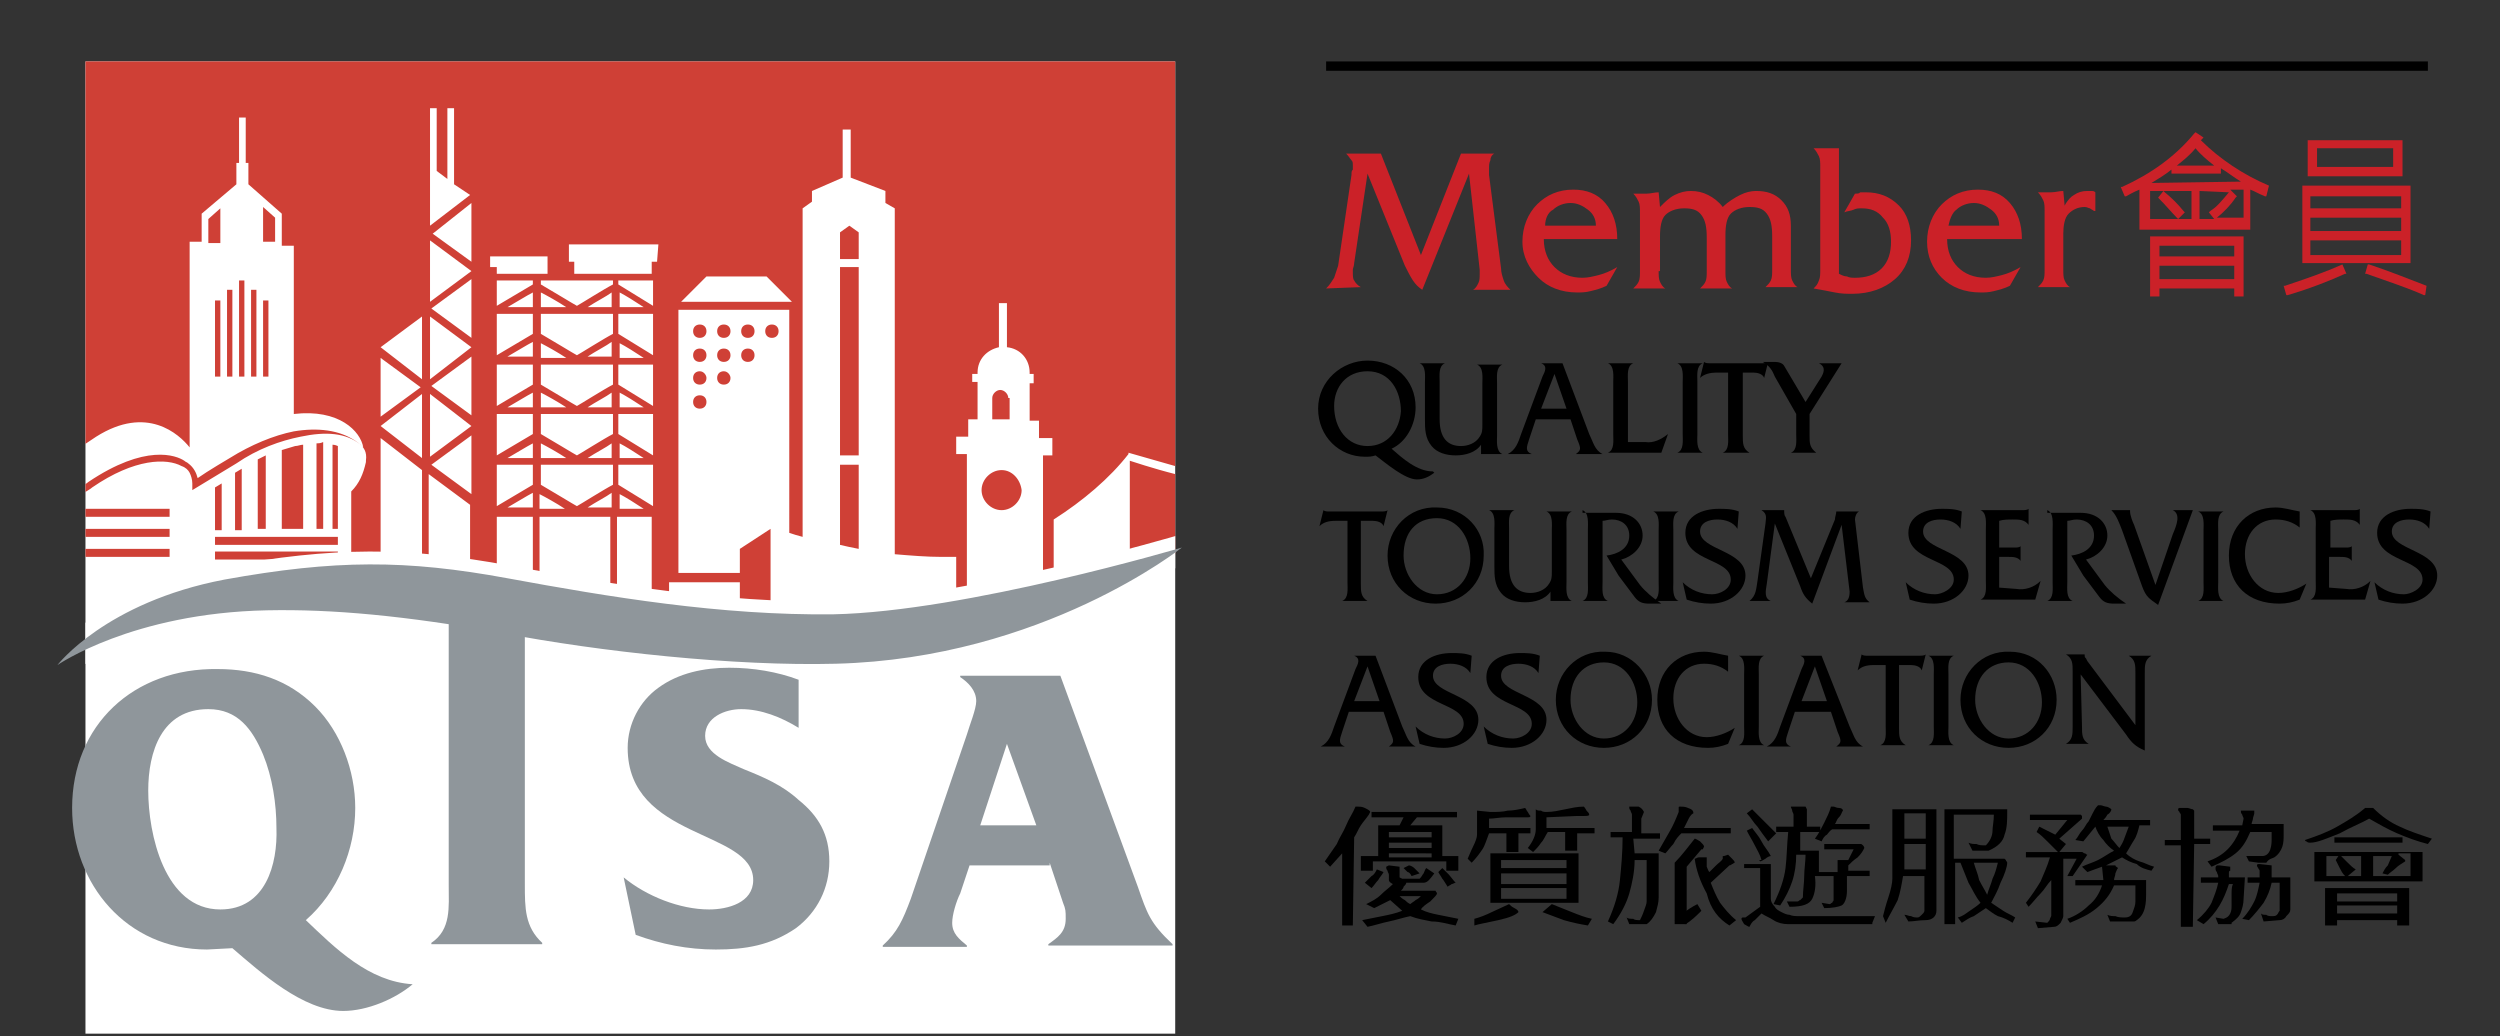 <?xml version="1.0" encoding="utf-8"?>
<!-- Generator: Adobe Illustrator 22.0.1, SVG Export Plug-In . SVG Version: 6.00 Build 0)  -->
<svg version="1.1" id="Layer_1" xmlns="http://www.w3.org/2000/svg" xmlns:xlink="http://www.w3.org/1999/xlink" x="0px" y="0px"
	 viewBox="0 0 187.2 77.6" style="enable-background:new 0 0 187.2 77.6;" xml:space="preserve">
<rect x="0" y="0" width="187.2" height="77.6" fill="#333333" stroke="none"/>
<style type="text/css">
	.st0{fill:#FFFFFF;}
	.st1{clip-path:url(#SVGID_3_);fill:#CF4036;}
	.st2{clip-path:url(#SVGID_5_);fill:#FFFFFF;stroke:#FFFFFF;stroke-width:1.927;stroke-miterlimit:3.864;}
	.st3{fill:#8F969B;}
	.st4{fill:#CB2128;}
</style>
<g>
	<g>
		<g>
			<rect id="SVGID_1_" x="6.4" y="4.6" class="st0" width="81.6" height="72.8"/>
		</g>
		<g>
			<g>
				<g>
					<defs>
						<rect id="SVGID_2_" x="6.4" y="4.6" width="81.6" height="72.8"/>
					</defs>
					<clipPath id="SVGID_3_">
						<use xlink:href="#SVGID_2_"  style="overflow:visible;"/>
					</clipPath>
					<path class="st1" d="M58.3,24.8c0,0.3-0.2,0.5-0.5,0.5s-0.5-0.2-0.5-0.5s0.2-0.5,0.5-0.5S58.3,24.5,58.3,24.8z M23.7,33.2v6.4
						h0.5v-6.5C24,33.2,23.8,33.2,23.7,33.2z M24.9,33.3v6.3h0.4v-6.2C25.1,33.3,24.9,33.3,24.9,33.3z M62.9,34.1h1.4V20h-1.4V34.1z
						 M62.9,40.8c0.4,0.1,0.9,0.2,1.4,0.3v-6.3h-1.4V40.8z M62.9,17.4v2h1.4v-2l-0.7-0.5L62.9,17.4z M75.5,29.8L75.5,29.8
						c0-0.3-0.3-0.6-0.6-0.6c-0.3,0-0.6,0.3-0.6,0.6l0,0v1.6h1.3v-1.6H75.5z M75,35.2c-0.8,0-1.5,0.7-1.5,1.5s0.7,1.5,1.5,1.5
						s1.5-0.7,1.5-1.5C76.4,35.9,75.8,35.2,75,35.2z M6.4,40.2h6.3v-0.6H6.4V40.2z M57.8,39.5L57.8,39.5L57.8,39.5L57.8,39.5z
						 M22.7,33.3c-0.2,0-0.4,0.1-0.6,0.1c-0.3,0.1-0.7,0.2-1,0.3v5.9h1h0.6V33.3z M6.4,38.7h6.3v-0.6H6.4V38.7z M6.4,41.7h6.3v-0.6
						H6.4V41.7z M16.1,41.9h9.2v-0.6h-9.2C16.1,41.3,16.1,41.9,16.1,41.9z M19.3,34.4v5.2h0.6v-5.5L19.3,34.4z M16.1,40.8h9.2v-0.6
						h-9.2C16.1,40.2,16.1,40.8,16.1,40.8z M18.1,39.7v-4.6l-0.5,0.3v4.3H18.1z M16.1,36.5v3.2h0.5v-3.5L16.1,36.5z M56,24.3
						c-0.3,0-0.5,0.2-0.5,0.5s0.2,0.5,0.5,0.5s0.5-0.2,0.5-0.5S56.3,24.3,56,24.3z M52.4,27.8c-0.3,0-0.5,0.2-0.5,0.5
						s0.2,0.5,0.5,0.5s0.5-0.2,0.5-0.5C52.9,28.1,52.7,27.8,52.4,27.8z M54.2,24.3c-0.3,0-0.5,0.2-0.5,0.5s0.2,0.5,0.5,0.5
						s0.5-0.2,0.5-0.5S54.5,24.3,54.2,24.3z M52.4,29.6c-0.3,0-0.5,0.2-0.5,0.5s0.2,0.5,0.5,0.5s0.5-0.2,0.5-0.5
						C52.9,29.8,52.7,29.6,52.4,29.6z M52.4,26.1c-0.3,0-0.5,0.2-0.5,0.5s0.2,0.5,0.5,0.5s0.5-0.2,0.5-0.5
						C52.9,26.3,52.7,26.1,52.4,26.1z M54.2,27.8c-0.3,0-0.5,0.2-0.5,0.5s0.2,0.5,0.5,0.5s0.5-0.2,0.5-0.5
						C54.7,28.1,54.5,27.8,54.2,27.8z M71.2,41.7c-0.2,0-0.5,0-0.7,0c-1.1,0-2.3-0.1-3.5-0.2V15.6l-0.7-0.4v-0.9l-2.6-1V9.7h-0.6
						v3.6l-2.3,1v0.8l-0.7,0.5v24.6c-0.4-0.1-0.7-0.2-1-0.3V23.2h-8.3v19.7h4.6v-1.8l2.3-1.5v7.3c-0.8-0.1-1.5-0.1-2.3-0.3v-3h-4.6
						h-0.7v2c-0.3,0-1.1-0.2-1.3-0.3v-6.6h-2.6v5.8c-0.2,0-0.3-0.1-0.5-0.1v-5.7h-5.3V43c-0.2,0-0.3-0.1-0.5-0.1v-4.2h-2.7v3.7
						c-0.7-0.1-1.3-0.2-2-0.2v-4.4l-3.1-2.3v6.6c-0.2,0-0.4,0-0.5,0v-6.9l-3.1-2.4v9.3c-0.2,0-1.7,0-2.2,0v-5.3
						c0.6-0.6,0.9-1.3,1.1-2.2v-0.1c0.1-0.7-0.2-1-0.4-1.2c-1.1-0.9-2.6-1-4.5-0.6c-1.5,0.3-3.2,0.9-4.8,2l-3.3,2v-0.5
						c0-0.3-0.1-0.6-0.2-0.8c-0.1-0.2-0.3-0.4-0.6-0.5c-1.1-0.6-3.5-0.6-6.7,1.6c-0.1,0.1-0.3,0.2-0.6,0.4v-0.6
						c0.2-0.1,0.3-0.2,0.3-0.2c4.3-2.9,6.6-2,7.2-1.6c0.1,0.1,0.2,0.1,0.3,0.2c0.4,0.3,0.6,0.7,0.7,1.1c0.7-0.5,2.4-1.5,2.4-1.5
						c1.6-1,3.3-1.7,4.8-2c1.8-0.3,3.4-0.1,4.6,0.7c0.3,0.2,0.4,0.3,0.6,0.5C27,32.3,25.4,30.6,22,31V18.4h-0.9V16l-2.5-2.2v-1.6
						h-0.2V8.8h-0.5v3.4h-0.2v1.6L15.1,16v2.1h-0.9v15.4c-0.8-1-3.2-3.2-7-0.8c-0.3,0.2-0.6,0.4-0.9,0.6V4.6H88v30.3l-3.5-1l0,0
						c0,0,0,0,0,0.1c-1.4,1.8-3.4,3.5-5.6,4.9v6.3c-0.3,0.1-0.5,0.2-0.8,0.3l0,0V34.1h0.7v-1.3h-1v-1.3h-0.7v-2.8h0.3V28h-0.3v-0.1
						l0,0c0-1-0.7-1.8-1.7-1.9v-3.3h-0.6V26c-0.9,0.2-1.6,0.9-1.6,1.9l0,0V28h-0.4v0.6h0.4v2.8h-0.7v1.3h-0.9V34h0.8v7.5v5.3l0,0
						c-0.3,0-0.5,0.1-0.8,0.1v-5.2C71.6,41.7,71.2,41.7,71.2,41.7z M40.5,23h1.9c-0.6-0.4-1.5-0.9-1.9-1.1V23z M40.5,26.8h1.9
						c-0.6-0.4-1.5-0.9-1.9-1.1V26.8z M40.5,30.5h1.9c-0.6-0.4-1.5-0.9-1.9-1.1V30.5z M40.5,34.3h1.9c-0.6-0.4-1.5-0.9-1.9-1.1V34.3
						z M28.5,31.2l3-2.2l-3-2.2V31.2z M31.6,29.5l-3.1,2.4l0,0l3.1,2.4V29.5z M31.6,23.7L28.5,26l0,0l3.1,2.4V23.7z M32.2,12.9v4
						l3-2.3L34,13.8V8.1h-0.5v5.3l-0.8-0.6V8.1h-0.5V12.9L32.2,12.9z M32.2,18v4.6l3.1-2.3L32.2,18z M35.3,32.6l-3,2.2l3,2.2V32.6z
						 M32.2,29.5v4.7l3.1-2.3L32.2,29.5z M35.3,26.7l-3,2.2l3,2.2V26.7z M35.3,26l-3.1-2.3v4.7L35.3,26L35.3,26z M35.3,20.9l-3,2.2
						l3,2.2V20.9z M35.3,15.2l-2.9,2.3l2.9,2.1V15.2z M39.9,36.9c-0.4,0.2-1.2,0.7-1.9,1.1h1.9V36.9z M39.9,34.8h-2.7v3.1l2.7-1.6
						V34.8z M39.9,33.2c-0.4,0.2-1.2,0.7-1.9,1.1h1.9V33.2z M39.9,31h-2.7v3.1l2.7-1.6V31z M39.9,29.4c-0.4,0.2-1.2,0.7-1.9,1.1h1.9
						V29.4z M39.9,27.3h-2.7v3.1l2.7-1.6V27.3z M39.9,25.6c-0.4,0.2-1.2,0.7-1.9,1.1h1.9V25.6z M39.9,23.5h-2.7v3.1l2.7-1.6V23.5z
						 M39.9,21.9c-0.4,0.2-1.2,0.7-1.9,1.1h1.9V21.9z M39.9,21h-2.7v1.9l2.7-1.6V21z M42.3,38.1c-0.6-0.4-1.5-0.9-1.9-1.1v1.1H42.3z
						 M45.8,36.9c-0.4,0.3-1.2,0.7-1.8,1.1h1.8V36.9z M45.8,34.8h-5.3v1.5c0.7,0.4,2.5,1.5,2.7,1.6c0.2-0.1,2.1-1.3,2.7-1.6v-1.5
						H45.8z M45.8,33.2c-0.4,0.3-1.2,0.7-1.8,1.1h1.8V33.2z M45.8,31h-5.3v1.5c0.7,0.4,2.5,1.5,2.7,1.6c0.2-0.1,2.1-1.3,2.7-1.6V31
						H45.8z M45.8,29.4c-0.4,0.3-1.2,0.7-1.8,1.1h1.8V29.4z M45.8,27.3h-5.3v1.5c0.7,0.4,2.5,1.5,2.7,1.6c0.2-0.1,2.1-1.3,2.7-1.6
						v-1.5H45.8z M45.8,25.6c-0.4,0.3-1.2,0.7-1.8,1.1h1.8V25.6z M45.8,23.5h-5.3V25c0.7,0.4,2.5,1.5,2.7,1.6
						c0.2-0.1,2.1-1.3,2.7-1.6v-1.5H45.8z M45.8,21.9c-0.4,0.3-1.2,0.7-1.8,1.1h1.8V21.9z M45.8,21h-5.3v0.3
						c0.7,0.4,2.5,1.5,2.7,1.6c0.2-0.1,2.1-1.3,2.7-1.6V21H45.8z M48.2,38.1c-0.6-0.4-1.4-0.9-1.8-1.1v1.1H48.2z M48.9,34.8h-2.6
						v1.5l2.6,1.6V34.8z M48.2,34.3c-0.6-0.4-1.4-0.9-1.8-1.1v1.1H48.2z M48.9,31h-2.6v1.5l2.6,1.6V31z M48.2,30.5
						c-0.6-0.4-1.4-0.9-1.8-1.1v1.1H48.2z M48.9,27.3h-2.6v1.5l2.6,1.6V27.3z M48.2,26.8c-0.6-0.4-1.4-0.9-1.8-1.1v1.1H48.2z
						 M48.9,23.5h-2.6V25l2.6,1.6V23.5z M48.2,23c-0.6-0.4-1.4-0.9-1.8-1.1V23H48.2z M48.9,21h-2.6v0.3l2.6,1.6V21z M49.3,18.3h-6.7
						v1.3H43v0.9h5.8v-0.9h0.4L49.3,18.3L49.3,18.3z M52.4,24.3c-0.3,0-0.5,0.2-0.5,0.5s0.2,0.5,0.5,0.5s0.5-0.2,0.5-0.5
						S52.7,24.3,52.4,24.3z M56,26.1c-0.3,0-0.5,0.2-0.5,0.5s0.2,0.5,0.5,0.5s0.5-0.2,0.5-0.5C56.5,26.3,56.3,26.1,56,26.1z
						 M54.2,26.1c-0.3,0-0.5,0.2-0.5,0.5s0.2,0.5,0.5,0.5s0.5-0.2,0.5-0.5C54.7,26.3,54.5,26.1,54.2,26.1z M19.7,28.2h0.4v-5.7h-0.4
						V28.2z M20.6,16.3l-0.9-0.8v2.6h0.9V16.3z M18.8,21.7v6.5h0.4v-6.5H18.8z M16.5,15.6l-0.9,0.8v1.8h0.9V15.6z M88,35.5
						c-1.6-0.4-3.4-1-3.4-1V43c1.2-0.5,2.4-1,3.4-1.5V35.5z M57.8,39.5L57.8,39.5C57.8,39.6,57.8,39.6,57.8,39.5L57.8,39.5z
						 M16.5,28.2v-5.7h-0.4v5.7H16.5z M17.9,21v7.2h0.4V21H17.9z M17.4,21.7H17v6.5h0.4V21.7z M36.7,19.2V20h0.5v0.5H41V20v-0.5
						v-0.3H36.7z M57.4,20.7h-4.5L51,22.6h8.3L57.4,20.7z"/>
				</g>
			</g>
		</g>
		<g>
			<g>
				<g>
					<defs>
						<rect id="SVGID_4_" x="6.4" y="4.6" width="81.6" height="72.8"/>
					</defs>
					<clipPath id="SVGID_5_">
						<use xlink:href="#SVGID_4_"  style="overflow:visible;"/>
					</clipPath>
					<path class="st2" d="M62.4,46C54,46.1,45.6,44.7,38,43.3s-12.9-1.4-21.2,0.1c-8.9,1.7-12.5,6.4-12.5,6.4s5.6-3.9,15.7-4.1
						c4.9-0.1,10.3,0.4,17.6,1.7c7.3,1.4,17.4,2.5,25,2.3C78.1,49.3,88.5,41,88.5,41S72.3,45.8,62.4,46z"/>
				</g>
			</g>
		</g>
	</g>
	<path class="st3" d="M17.4,71c2.1,1.8,5.3,4.7,8.3,4.7c1.8,0,3.9-0.9,5.2-2c-3.3-0.2-5.8-2.7-8-4.8c2.4-2.1,3.7-5.3,3.7-8.4
		c0-2.8-1.1-5.7-3-7.6c-2-2-4.5-2.8-7.3-2.8C10,50,5.4,54.3,5.4,60.5c0,5.7,4.1,10.6,10.1,10.6L17.4,71z M16.5,68.1
		c-4.2,0-5.4-5.7-5.4-8.9c0-2.9,1-6.1,4.5-6.1c2.2,0,3.3,1.5,4.1,3.4c0.7,1.7,1,3.7,1,5.5C20.8,64.7,19.9,68.1,16.5,68.1z"/>
	<path class="st3" d="M78.6,64.6l1,3c0.2,0.5,0.2,0.6,0.2,1.2c0,1-0.6,1.4-1.3,1.9v0.1h9.3l0,0v-0.1c-1.7-1.6-1.9-2.3-2.6-4.3
		l-5.8-15.8h-7.5v0.1c0.6,0.4,1.2,1,1.2,1.8c0,0.6-0.5,1.8-0.7,2.5l-4.2,12.3c-0.6,1.6-1,2.5-2.1,3.5v0.1h6.3v-0.1
		c-0.6-0.5-1.1-0.9-1.1-1.7c0-0.6,0.3-1.6,0.6-2.2l0.7-2.1h6V64.6z M77.6,61.8h-4.2l2-6.1l0,0L77.6,61.8z"/>
	<path class="st3" d="M39.3,46.9c0.5-0.2-6.2-1.1-5.7-1v20.4c0,1.6,0.2,3.3-1.3,4.3v0.1h8.3v-0.1c-1.3-1.2-1.3-2.6-1.3-4.4V46.9z"/>
	<g>
		<path class="st3" d="M47.6,70c1.9,0.7,3.9,1.1,6,1.1c2.2,0,4.1-0.3,6-1.6c1.6-1.2,2.5-3,2.5-5s-0.8-3.4-2.3-4.6
			c-1.2-1.1-2.6-1.7-4.1-2.3c-1.1-0.5-2.9-1.1-2.9-2.5s1.5-2,2.7-2c1.5,0,3,0.6,4.3,1.4v-3.6c-1.6-0.6-3.4-0.9-5.2-0.9
			c-1.9,0-3.8,0.4-5.3,1.5c-1.4,1-2.3,2.7-2.3,4.5c0,6.9,9.4,6.1,9.4,9.9c0,1.7-1.9,2.2-3.3,2.2c-2.2,0-4.7-1-6.4-2.4L47.6,70z"/>
	</g>
	<path class="st3" d="M62.4,46C54,46.1,45.6,44.7,38,43.3s-12.9-1.4-21.2,0.1c-8.9,1.7-12.5,6.4-12.5,6.4s5.6-3.9,15.7-4.1
		c4.9-0.1,10.3,0.4,17.6,1.7c7.3,1.4,17.4,2.5,25,2.3C78.1,49.3,88.5,41,88.5,41S72.3,45.8,62.4,46z"/>
</g>
<path d="M103.6,53.3l0.5,1.5c0.3,0.7,0.3,0.8-0.1,1.1l0,0h2l0,0c-0.6-0.3-0.7-0.9-1-1.5l-2-5.3h-1.6l0,0c0.5,0.2,0.3,0.6,0.1,1
	l-1.6,4.3c-0.2,0.6-0.4,1.2-1,1.5l0,0h1.8l0,0c-0.5-0.2-0.4-0.5-0.2-1.1l0.5-1.5H103.6L103.6,53.3z M103.3,52.5h-1.9l1-2.6
	L103.3,52.5L103.3,52.5z"/>
<path d="M110.2,49.1c-0.5-0.2-1-0.2-1.5-0.2c-1.2,0-2.5,0.5-2.5,1.8c0,2.2,3.4,1.9,3.4,3.5c0,0.7-0.8,1.1-1.4,1.1
	c-0.8,0-1.6-0.3-2.2-0.9l0.3,1.3c0.6,0.2,1.2,0.3,1.8,0.3c1.5,0,2.6-1,2.6-2.1c0-1.9-3.4-1.9-3.4-3.3c0-0.7,0.7-0.9,1.3-0.9
	c0.6,0,1.2,0.2,1.5,0.7L110.2,49.1L110.2,49.1z"/>
<path d="M115.3,49.1c-0.5-0.2-1-0.2-1.5-0.2c-1.2,0-2.5,0.5-2.5,1.8c0,2.2,3.4,1.9,3.4,3.5c0,0.7-0.8,1.1-1.4,1.1
	c-0.8,0-1.6-0.3-2.2-0.9l0.3,1.3c0.6,0.2,1.2,0.3,1.8,0.3c1.5,0,2.6-1,2.6-2.1c0-1.9-3.4-1.9-3.4-3.3c0-0.7,0.7-0.9,1.3-0.9
	c0.6,0,1.2,0.2,1.5,0.7L115.3,49.1L115.3,49.1z"/>
<path d="M120.2,48.8c-2.1-0.1-3.7,1.6-3.7,3.6c0,2.1,1.6,3.6,3.6,3.6s3.6-1.5,3.6-3.6C123.7,50.5,122.2,48.8,120.2,48.8L120.2,48.8z
	 M120.1,49.6c1.6,0,2.5,1.5,2.5,3s-1,2.7-2.5,2.7s-2.5-1.5-2.5-2.9C117.6,50.7,118.6,49.6,120.1,49.6L120.1,49.6z"/>
<path d="M129.4,49.1c-0.6-0.1-1.2-0.3-1.8-0.3c-2,0-3.5,1.4-3.5,3.6c0,2.2,1.4,3.6,3.8,3.6c0.5,0,1-0.1,1.5-0.3l0.5-1.2l0,0
	c-0.6,0.4-1.4,0.7-2.1,0.7c-1.5,0-2.5-1.4-2.5-2.9s0.9-2.6,2.3-2.6c0.7,0,1.3,0.2,1.8,0.6V49.1L129.4,49.1z"/>
<path d="M130.6,54.4c0,0.5,0.1,1.2-0.4,1.4l0,0h1.9l0,0c-0.5-0.2-0.4-1-0.4-1.4v-3.9c0-0.5-0.1-1.2,0.4-1.4l0,0h-1.9l0,0
	c0.5,0.2,0.4,1,0.4,1.4V54.4L130.6,54.4z"/>
<path d="M137.1,53.3l0.5,1.5c0.3,0.7,0.3,0.8-0.1,1.1l0,0h2l0,0c-0.6-0.3-0.7-0.9-1-1.5l-2.1-5.3h-1.6l0,0c0.5,0.2,0.3,0.6,0.1,1
	l-1.6,4.3c-0.2,0.6-0.4,1.2-1,1.5l0,0h1.8l0,0c-0.5-0.2-0.4-0.5-0.2-1.1l0.5-1.5H137.1L137.1,53.3z M136.8,52.5h-1.9l1-2.6
	L136.8,52.5L136.8,52.5z"/>
<path d="M142.2,49.8h0.9c0.3,0,0.7,0.1,0.8,0.4l0,0l0.3-1.2l0,0c-0.1,0.1-0.3,0.1-0.5,0.1H140h-0.2c-0.1,0-0.3,0-0.4-0.1l0,0
	l-0.3,1.2l0,0c0.3-0.3,0.7-0.4,1.2-0.4h0.9v4.6c0,0.5,0.1,1.2-0.4,1.4l0,0h1.9l0,0c-0.5-0.3-0.5-0.7-0.5-1.3V49.8L142.2,49.8z"/>
<path d="M144.8,54.4c0,0.5,0.1,1.2-0.4,1.4l0,0h1.9l0,0c-0.5-0.2-0.4-1-0.4-1.4v-3.9c0-0.5-0.1-1.2,0.4-1.4l0,0h-1.9l0,0
	c0.5,0.2,0.4,1,0.4,1.4V54.4L144.8,54.4z"/>
<path d="M150.5,48.8c-2.1-0.1-3.7,1.6-3.7,3.6c0,2.1,1.6,3.6,3.6,3.6s3.6-1.5,3.6-3.6C154,50.5,152.6,48.8,150.5,48.8L150.5,48.8z
	 M150.4,49.6c1.6,0,2.5,1.5,2.5,3s-1,2.7-2.5,2.7s-2.5-1.5-2.5-2.9C147.9,50.7,148.9,49.6,150.4,49.6L150.4,49.6z"/>
<path d="M155.8,50.5l3.4,4.5c0.4,0.6,0.7,0.9,1.4,1.2v-5.8c0-0.6,0-1,0.5-1.3l0,0h-1.7l0,0c0.5,0.3,0.5,0.7,0.5,1.3v3.9l-3.6-4.8
	l-0.1-0.2c-0.1-0.1-0.1-0.1-0.1-0.3l0,0h-1.4l0,0c0.5,0.3,0.5,0.7,0.5,1.3v4.1c0,0.6,0,1-0.5,1.3l0,0h1.7l0,0
	c-0.5-0.3-0.5-0.7-0.5-1.3L155.8,50.5L155.8,50.5z"/>
<path d="M101.9,39h0.9c0.3,0,0.7,0.1,0.8,0.4l0,0l0.3-1.2l0,0c-0.1,0.1-0.3,0.1-0.5,0.1h-3.7h-0.2c-0.1,0-0.3,0-0.4-0.1l0,0
	l-0.3,1.2l0,0c0.3-0.3,0.7-0.4,1.2-0.4h0.9v4.6c0,0.5,0.1,1.2-0.4,1.4l0,0h1.9l0,0c-0.5-0.3-0.5-0.7-0.5-1.3L101.9,39L101.9,39z"/>
<path d="M107.6,38c-2.1-0.1-3.7,1.6-3.7,3.6c0,2.1,1.6,3.6,3.6,3.6s3.6-1.5,3.6-3.6C111.2,39.7,109.7,38,107.6,38L107.6,38z
	 M107.6,38.8c1.6,0,2.5,1.5,2.5,3s-1,2.7-2.5,2.7s-2.5-1.5-2.5-2.9C105.1,39.9,106,38.8,107.6,38.8L107.6,38.8z"/>
<path d="M116.3,45h1.4l0,0c-0.5-0.2-0.4-1-0.4-1.4v-3.9c0-0.5-0.1-1.2,0.4-1.4l0,0h-1.9l0,0c0.5,0.2,0.4,1,0.4,1.4v3.1
	c0,0.4,0,0.6-0.2,0.9c-0.3,0.5-0.9,0.7-1.4,0.7c-1,0-1.6-0.6-1.6-2v-2.8c0-0.5-0.1-1.2,0.4-1.4l0,0h-1.9l0,0c0.5,0.2,0.4,1,0.4,1.4
	v2.8c0,0.7,0,1.4,0.5,2c0.4,0.5,1.1,0.7,1.8,0.7c0.7,0,1.5-0.2,1.9-0.8V45H116.3z"/>
<path d="M118.5,38.2L118.5,38.2c0.5,0.2,0.4,1,0.4,1.5v3.9c0,0.5,0.1,1.2-0.4,1.4l0,0h1.9l0,0c-0.5-0.2-0.4-0.9-0.4-1.4V39
	c0.2,0,0.4-0.1,0.7-0.1c0.7,0,1.3,0.4,1.3,1.2c0,1-0.9,1.4-1.7,1.5l0.9,1.5l1.2,1.6c0.3,0.4,0.6,0.5,1.1,0.5h0.9
	c-0.6-0.4-1.2-0.9-1.6-1.4l-1.4-1.9c0.8-0.2,1.6-0.9,1.6-1.8c0-0.9-0.7-1.7-2-1.7h-2.5V38.2z"/>
<path d="M124.2,43.6c0,0.5,0.1,1.2-0.4,1.4l0,0h1.9l0,0c-0.5-0.2-0.4-1-0.4-1.4v-3.9c0-0.5-0.1-1.2,0.4-1.4l0,0h-1.9l0,0
	c0.5,0.2,0.4,1,0.4,1.4V43.6L124.2,43.6z"/>
<path d="M130.2,38.3c-0.5-0.2-1-0.2-1.5-0.2c-1.2,0-2.5,0.5-2.5,1.8c0,2.2,3.4,1.9,3.4,3.5c0,0.7-0.8,1.1-1.4,1.1
	c-0.8,0-1.6-0.3-2.2-0.9l0.3,1.3c0.6,0.2,1.2,0.3,1.8,0.3c1.5,0,2.6-1,2.6-2.1c0-1.9-3.4-1.9-3.4-3.3c0-0.7,0.7-0.9,1.3-0.9
	c0.6,0,1.2,0.2,1.5,0.7L130.2,38.3L130.2,38.3z"/>
<path d="M135.6,43.3l-1.9-4.6c-0.1-0.1-0.1-0.3-0.1-0.5l0,0h-1.7l0,0c0.5,0.3,0.3,0.7,0.3,1l-0.6,4.3c-0.1,0.6-0.1,1.1-0.6,1.5l0,0
	h1.6l0,0c-0.5-0.2-0.4-0.7-0.3-1.3l0.6-4.5l1.9,4.7c0.2,0.6,0.4,0.9,0.9,1.3l2.2-5.9l0.6,5c0,0.4-0.1,0.7-0.4,0.8l0,0h1.9l0,0
	c-0.4-0.3-0.4-0.6-0.5-1.1l-0.6-5.1c0-0.2,0.1-0.5,0.3-0.6l0,0h-1.7l0,0c0,0.2-0.1,0.4-0.1,0.6L135.6,43.3L135.6,43.3z"/>
<path d="M146.9,38.3c-0.5-0.2-1-0.2-1.5-0.2c-1.2,0-2.5,0.5-2.5,1.8c0,2.2,3.4,1.9,3.4,3.5c0,0.7-0.9,1.1-1.4,1.1
	c-0.8,0-1.6-0.3-2.2-0.9l0.3,1.3c0.6,0.2,1.2,0.3,1.8,0.3c1.5,0,2.6-1,2.6-2.1c0-1.9-3.4-1.9-3.4-3.3c0-0.7,0.7-0.9,1.3-0.9
	s1.2,0.2,1.5,0.7L146.9,38.3L146.9,38.3z"/>
<path d="M149.7,41.7h0.7c0.3,0,0.7,0,0.9,0.3l0,0v-1.1l0,0c-0.1,0.1-0.3,0.1-0.4,0.1h-1.2v-2c0.3-0.1,0.7-0.1,1-0.1
	c0.5,0,0.9,0,1.2,0.4l0,0v-1.2l0,0c-0.1,0.1-0.3,0.1-0.5,0.1h-3.1l0,0c0.5,0.2,0.4,1,0.4,1.4v3.9c0,0.5,0.1,1.2-0.4,1.4l0,0h4.1
	l0.4-1.4l0,0c-0.5,0.5-1.2,0.7-1.8,0.6l-1.3-0.1L149.7,41.7L149.7,41.7z"/>
<path d="M153.3,38.2L153.3,38.2c0.5,0.2,0.4,1,0.4,1.5v3.9c0,0.5,0.1,1.2-0.4,1.4l0,0h1.9l0,0c-0.5-0.2-0.4-0.9-0.4-1.4V39
	c0.2,0,0.4-0.1,0.7-0.1c0.7,0,1.3,0.4,1.3,1.2c0,1-0.9,1.4-1.7,1.5l0.9,1.5l1.2,1.6c0.3,0.4,0.6,0.5,1.1,0.5h0.9
	c-0.6-0.4-1.2-0.9-1.6-1.4l-1.4-1.9c0.8-0.2,1.6-0.9,1.6-1.8c0-0.9-0.7-1.7-2-1.7h-2.5V38.2z"/>
<path d="M161.4,43.8l-1.6-4.5c-0.1-0.2-0.3-0.7-0.3-1v-0.1h-1.4l0,0c0.4,0.4,0.6,1,0.8,1.5l1.5,4.2c0.3,0.8,0.5,0.9,1.2,1.4l2.6-7.1
	h-1.5l0,0c0.6,0.3,0.3,1.1,0,1.8L161.4,43.8L161.4,43.8z"/>
<path d="M165,43.6c0,0.5,0.1,1.2-0.4,1.4l0,0h1.9l0,0c-0.5-0.2-0.4-1-0.4-1.4v-3.9c0-0.5-0.1-1.2,0.4-1.4l0,0h-1.9l0,0
	c0.5,0.2,0.4,1,0.4,1.4V43.6L165,43.6z"/>
<path d="M172.2,38.3c-0.6-0.1-1.2-0.3-1.8-0.3c-2,0-3.5,1.4-3.5,3.6c0,2.2,1.4,3.6,3.8,3.6c0.5,0,1-0.1,1.5-0.3l0.5-1.2l0,0
	c-0.6,0.4-1.4,0.7-2.1,0.7c-1.5,0-2.5-1.4-2.5-2.9s0.9-2.6,2.3-2.6c0.7,0,1.3,0.2,1.8,0.6V38.3L172.2,38.3z"/>
<path d="M174.5,41.7h0.7c0.3,0,0.7,0,0.9,0.3l0,0v-1.1l0,0c-0.1,0.1-0.3,0.1-0.4,0.1h-1.2v-2c0.3-0.1,0.7-0.1,1-0.1
	c0.5,0,0.9,0,1.2,0.4l0,0v-1.2l0,0c-0.1,0.1-0.3,0.1-0.5,0.1H173l0,0c0.5,0.2,0.4,1,0.4,1.4v3.9c0,0.5,0.1,1.2-0.4,1.4l0,0h4.1
	l0.4-1.4l0,0c-0.5,0.5-1.2,0.7-1.8,0.6l-1.3-0.1v-2.3C174.4,41.7,174.5,41.7,174.5,41.7z"/>
<path d="M182,38.3c-0.5-0.2-1-0.2-1.5-0.2c-1.2,0-2.5,0.5-2.5,1.8c0,2.2,3.4,1.9,3.4,3.5c0,0.7-0.9,1.1-1.4,1.1
	c-0.8,0-1.6-0.3-2.2-0.9l0.3,1.3c0.6,0.2,1.2,0.3,1.8,0.3c1.5,0,2.6-1,2.6-2.1c0-1.9-3.4-1.9-3.4-3.3c0-0.7,0.7-0.9,1.3-0.9
	s1.2,0.2,1.5,0.7L182,38.3L182,38.3z"/>
<path d="M107.3,35.3c-1.2,0-2.3-1-3.1-1.7c1.1-0.5,1.8-1.8,1.8-3.1c0-2.1-1.6-3.5-3.6-3.5c-1.9,0-3.7,1.5-3.7,3.6
	c0,2.1,1.6,3.6,3.5,3.6c0.3,0,0.5,0,0.8-0.1c0.8,0.6,2.2,1.8,3.1,1.8c0.5,0,0.9-0.2,1.3-0.5L107.3,35.3L107.3,35.3z M102.4,33.4
	c-1.5,0-2.5-1.3-2.5-3c0-1.4,0.9-2.6,2.5-2.6c1.7,0,2.5,1.5,2.5,3C104.8,32.2,103.9,33.4,102.4,33.4L102.4,33.4z"/>
<path d="M111.1,34h1.4l0,0c-0.5-0.2-0.4-1-0.4-1.4v-3.9c0-0.5-0.1-1.2,0.4-1.4l0,0h-1.9l0,0c0.5,0.2,0.4,1,0.4,1.4v3.1
	c0,0.4,0,0.6-0.2,0.9c-0.3,0.5-0.9,0.7-1.4,0.7c-1,0-1.6-0.6-1.6-2v-2.8c0-0.5-0.1-1.2,0.4-1.4l0,0h-1.9l0,0c0.5,0.2,0.4,1,0.4,1.4
	v2.8c0,0.7,0,1.4,0.5,2c0.4,0.5,1.1,0.7,1.8,0.7c0.7,0,1.5-0.2,1.9-0.8V34H111.1z"/>
<path d="M117.6,31.4l0.5,1.5c0.3,0.7,0.3,0.8-0.1,1.1l0,0h2l0,0c-0.6-0.3-0.7-0.9-1-1.5l-2-5.3h-1.6l0,0c0.5,0.2,0.3,0.6,0.1,1
	l-1.6,4.3c-0.2,0.6-0.4,1.2-1,1.5l0,0h1.8l0,0c-0.5-0.2-0.4-0.5-0.2-1.1l0.5-1.5L117.6,31.4L117.6,31.4z M117.3,30.6h-1.9l1-2.6
	L117.3,30.6L117.3,30.6z"/>
<path d="M121.9,33.1v-4.5c0-0.5-0.1-1.2,0.4-1.4l0,0h-1.9l0,0c0.5,0.2,0.4,1,0.4,1.4v3.9c0,0.5,0.1,1.2-0.4,1.4l0,0h4l0.5-1.4l0,0
	c-0.5,0.4-1.1,0.7-1.7,0.6H121.9L121.9,33.1z"/>
<path d="M126,32.5c0,0.5,0.1,1.2-0.4,1.4l0,0h1.9l0,0c-0.5-0.2-0.4-1-0.4-1.4v-3.9c0-0.5-0.1-1.2,0.4-1.4l0,0h-1.9l0,0
	c0.5,0.2,0.4,1,0.4,1.4V32.5L126,32.5z"/>
<path d="M130.4,27.9h0.9c0.3,0,0.7,0.1,0.8,0.4l0,0l0.3-1.2l0,0c-0.1,0.1-0.3,0.1-0.5,0.1h-3.7H128c-0.1,0-0.3,0-0.4-0.1l0,0
	l-0.3,1.2l0,0c0.3-0.3,0.8-0.4,1.2-0.4h0.9v4.6c0,0.5,0.1,1.2-0.4,1.4l0,0h2l0,0c-0.5-0.3-0.5-0.7-0.5-1.3v-4.7
	C130.5,27.9,130.4,27.9,130.4,27.9z"/>
<path d="M135.5,31l2.4-3.8h-1.7l0,0c0.6,0.3,0.3,0.8,0.2,1l-1.2,1.9l-1.6-2.7c-0.1-0.2-0.4-0.3-0.7-0.3H132c0.5,0.3,0.7,0.6,0.9,1.1
	l1.6,2.8v1.5c0,0.5,0.1,1.2-0.4,1.4l0,0h1.9l0,0c-0.5-0.4-0.5-0.7-0.5-1.3V31L135.5,31z"/>
<path d="M108.3,65.2h0.9v-1.1H108v-2.3h-2.4l0.5-0.6h3v-0.4h-6.4v0.4h2.4l-0.3,0.6h-1.6v2.3h-1.3v1.1h0.9v-0.7h5.5L108.3,65.2
	L108.3,65.2z M108.4,66.4c0.1-0.1,0.2-0.1,0.3-0.2c0.1,0,0.2-0.1,0.3-0.1c-0.2-0.2-0.4-0.5-0.5-0.6c-0.2-0.2-0.4-0.4-0.5-0.5
	l-0.3,0.3c0.1,0.2,0.2,0.3,0.3,0.5C108.1,65.9,108.2,66.1,108.4,66.4L108.4,66.4C108.3,66.4,108.3,66.4,108.4,66.4L108.4,66.4z
	 M105.7,65.6l0.6-0.2c-0.1-0.1-0.3-0.3-0.4-0.4s-0.3-0.2-0.4-0.2l-0.4,0.2c0.1,0.1,0.2,0.2,0.3,0.3
	C105.5,65.3,105.6,65.4,105.7,65.6L105.7,65.6z M109,69.3l0.2-0.5c-0.5-0.1-1-0.2-1.5-0.3c-0.5-0.1-0.9-0.2-1.3-0.4
	c0.1-0.2,0.4-0.4,0.7-0.6c0.3-0.3,0.5-0.5,0.5-0.6s-0.1-0.1-0.1-0.2c-0.1,0-0.1,0-0.1,0h-2.5c0.1-0.1,0.2-0.2,0.2-0.3
	c0.1-0.1,0.2-0.2,0.2-0.3c0.6,0,1,0,1.3,0s0.5-0.3,0.8-0.7l-0.6-0.4c-0.1,0.1-0.1,0.2-0.2,0.4c-0.1,0.1-0.1,0.2-0.3,0.4H105
	l-0.2-0.1v-0.1l0,0c0-0.1,0-0.2,0-0.3c0-0.1,0-0.2,0-0.2v-0.2l-0.8-0.1l-0.2,0.1c0,0.1,0,0.2,0.1,0.3c0,0.1,0.1,0.2,0.1,0.3
	c0,0.1,0,0.3,0,0.4s0.1,0.2,0.3,0.3c-0.3,0.3-0.6,0.5-0.9,0.8s-0.7,0.5-1.1,0.7l0.6,0.3l1.2-0.6l0.9,0.8c-0.5,0.2-1,0.3-1.5,0.4
	s-1,0.2-1.5,0.3l0.4,0.5c0.5-0.1,1.1-0.3,1.6-0.4s1.1-0.3,1.6-0.4c0.5,0.2,1.1,0.3,1.6,0.4C107.9,69,108.4,69.2,109,69.3L109,69.3z
	 M102.7,66.5c0.2-0.2,0.3-0.4,0.5-0.6c0.1-0.2,0.3-0.4,0.4-0.6l-0.5-0.2c-0.1,0.2-0.2,0.4-0.4,0.5c-0.2,0.2-0.3,0.3-0.5,0.5
	L102.7,66.5L102.7,66.5z M101.4,62.7c0.2-0.3,0.3-0.6,0.5-0.9c0.2-0.3,0.4-0.5,0.6-0.8l0.1-0.2c0-0.1-0.2-0.2-0.4-0.3
	c-0.2-0.1-0.4-0.1-0.5-0.1h-0.2c-0.2,0.5-0.5,0.9-0.7,1.4s-0.5,0.9-0.7,1.4l-0.9,1.3l0.4,0.4l0.9-1v5.4h0.8L101.4,62.7L101.4,62.7z
	 M107.2,62.3v0.4H104v-0.4H107.2L107.2,62.3z M107.2,63.1v0.4H104v-0.4H107.2L107.2,63.1z M107.2,63.9v0.3H104v-0.3L107.2,63.9
	L107.2,63.9z M104.8,67.1h1.6c-0.1,0.1-0.2,0.2-0.4,0.3c-0.1,0.1-0.3,0.2-0.4,0.3c-0.2-0.1-0.3-0.2-0.4-0.3
	C105,67.3,104.9,67.2,104.8,67.1L104.8,67.1z"/>
<path d="M117.9,62.4h1.5V62h-3.6v-0.8l2.3-0.1c0.1,0,0.3,0,0.5,0s0.4,0,0.4-0.1s-0.1-0.2-0.2-0.3c-0.1-0.2-0.2-0.3-0.2-0.3
	c-0.5,0-0.9,0.1-1.4,0.2c-0.5,0.1-0.9,0.2-1.4,0.2c-0.1,0-0.3,0-0.4-0.1c-0.2,0-0.3,0-0.4-0.1c0,0.5,0,1,0,1.5
	c0,0.4-0.2,0.9-0.6,1.4l0.4,0.3c0.2-0.2,0.4-0.4,0.6-0.7c0.2-0.2,0.3-0.5,0.5-0.8h1.3v1.4h0.9v-1.3L117.9,62.4L117.9,62.4z
	 M113.6,62.4h1V62h-3.1v-0.7c0.4,0,0.8-0.1,1.3-0.1c0.4,0,0.8,0,1.3,0c0.1,0,0.2,0,0.3,0c0.1,0,0.2,0,0.2-0.1c0,0-0.1-0.1-0.2-0.3
	c-0.1-0.1-0.1-0.2-0.2-0.3c-0.4,0.1-0.9,0.2-1.3,0.2c-0.4,0.1-0.8,0.1-1.3,0.1l-1-0.1v1.8c0,0.2-0.1,0.5-0.3,0.9
	c-0.2,0.4-0.3,0.7-0.4,0.9l0.3,0.3c0.3-0.3,0.6-0.7,0.8-1c0.2-0.3,0.3-0.7,0.5-1.2h1.3v1.4h0.9v-1.4
	C113.7,62.4,113.6,62.4,113.6,62.4z M111.6,67.6h6.6v-3.7h-6.6V67.6L111.6,67.6z M118.9,69.3l0.3-0.5c-0.5-0.1-1-0.3-1.5-0.5
	s-1-0.4-1.5-0.6l-0.7,0.6c0.5,0.2,1.1,0.4,1.6,0.6C117.8,69.1,118.3,69.2,118.9,69.3L118.9,69.3z M110.4,69.3
	c0.3-0.1,0.9-0.2,1.8-0.4c0.9-0.2,1.3-0.4,1.5-0.6c0-0.1-0.1-0.2-0.3-0.3c-0.2-0.1-0.3-0.2-0.4-0.3c-0.4,0.2-0.9,0.4-1.3,0.6
	s-0.9,0.4-1.3,0.5L110.4,69.3L110.4,69.3z M117.3,64.4V65h-4.9v-0.6H117.3L117.3,64.4z M117.3,65.4v0.8h-4.9v-0.8H117.3L117.3,65.4z
	 M117.3,66.5v0.8h-4.9v-0.8H117.3L117.3,66.5z"/>
<path d="M125.9,62.4h3.7V62h-3.5c0.1-0.2,0.2-0.4,0.3-0.6c0.1-0.2,0.2-0.4,0.4-0.5c0-0.2-0.1-0.3-0.4-0.4c-0.2-0.1-0.4-0.1-0.6-0.1
	c-0.1,0-0.1,0-0.1,0.1s0,0.1,0,0.2v0.1c-0.2,0.5-0.4,1-0.7,1.5c-0.3,0.5-0.5,0.9-0.8,1.4l0.5,0.2c0.2-0.2,0.4-0.5,0.6-0.7
	C125.5,62.8,125.7,62.6,125.9,62.4L125.9,62.4z M129.5,69.3l0.5-0.4c-0.5-0.4-0.9-0.9-1.2-1.3c-0.3-0.5-0.5-1-0.7-1.5l1.4-1.3
	c0,0,0.1,0,0.2-0.1c0.1,0,0.1-0.1,0.2-0.1c0-0.1-0.1-0.2-0.2-0.3c-0.1-0.1-0.2-0.2-0.3-0.3l-0.3,0.1c-0.1,0-0.1,0-0.1,0s0,0.1,0,0.2
	c-0.1,0.2-0.3,0.3-0.5,0.5s-0.4,0.4-0.5,0.5c-0.1-0.1-0.1-0.2-0.2-0.4c0-0.1,0-0.2,0-0.4v-0.3h-0.2c-0.1,0-0.2,0-0.4,0
	c-0.1,0-0.2,0.1-0.3,0.1c0.1,0.8,0.4,1.7,0.9,2.6C128.1,68.1,128.7,68.8,129.5,69.3L129.5,69.3z M127.5,63.6l0.1-0.2
	c0-0.1-0.1-0.2-0.3-0.4c-0.2-0.1-0.3-0.2-0.4-0.2c-0.4,0.5-1,1.3-1.5,1.8v4.6h0.9v-4.3l1.1-1.3L127.5,63.6L127.5,63.6z M122.3,62.8
	h2v-0.4h-1.4v-1.1l0.2-0.5c-0.1-0.2-0.2-0.3-0.4-0.4c-0.2,0-0.4,0-0.6,0c-0.1,0-0.1,0-0.1,0v0.1c0,0,0,0.1,0.1,0.2
	c0,0.1,0.1,0.2,0.1,0.3v1.3h-1.6v0.4h0.9c0,1.1-0.1,2.2-0.2,3.2s-0.4,2-0.9,3.1l0.4,0.2c0.6-0.8,1-1.6,1.2-2.3
	c0.2-0.7,0.4-1.6,0.4-2.5h0.9v3.1c0,0.2-0.1,0.4-0.2,0.7c-0.1,0.3-0.2,0.5-0.3,0.7c-0.2,0-0.4,0-0.5-0.1c-0.2,0-0.4,0-0.5-0.1
	l0.2,0.5h0.2h1.1c0.3-0.2,0.5-0.5,0.7-0.9c0.1-0.4,0.2-0.7,0.2-1.1v-3.3h-1.8L122.3,62.8L122.3,62.8z"/>
<path d="M137.2,62.1h2.8v-0.4h-2.6c0.1-0.1,0.1-0.3,0.3-0.5s0.2-0.4,0.3-0.5c0-0.1-0.1-0.2-0.3-0.2s-0.3-0.1-0.4-0.1h-0.2
	c-0.1,0.4-0.3,0.8-0.5,1.2s-0.4,0.8-0.7,1.2l0.5,0.2c0.1-0.2,0.2-0.4,0.4-0.5C136.9,62.4,137,62.2,137.2,62.1L137.2,62.1z
	 M138.4,65.6h1.6v-0.4h-1.6v-0.4c0.2-0.2,0.4-0.4,0.7-0.6c0.3-0.3,0.4-0.5,0.5-0.7c0-0.1-0.1-0.2-0.1-0.2c-0.1-0.1-0.1-0.1-0.2-0.1
	h-2.7v0.4h2.2l-0.4,0.8h-0.8v0.9h-1.4v-1.6h-1.4v-1.4h1.5v-0.4h-1V61c0-0.1,0-0.1,0-0.2c0-0.1,0-0.1,0-0.2l-0.1-0.2
	c-0.1,0-0.2,0-0.4,0c-0.1,0-0.2,0-0.4,0h-0.3c0,0.1,0.1,0.2,0.1,0.3s0.1,0.2,0.1,0.3v0.9H133v0.4h0.9c-0.1,1-0.1,1.9-0.2,2.7
	c-0.1,0.8-0.4,1.7-0.9,2.7l0.5,0.1c0.4-0.6,0.7-1.2,0.9-1.8c0.2-0.6,0.3-1.3,0.3-2h0.7c0,0.5-0.1,1.1-0.1,1.6s-0.1,1.1-0.1,1.6
	c-0.1,0.1-0.1,0.1-0.2,0.2c-0.1,0-0.1,0.1-0.2,0.1c-0.2,0-0.3,0-0.4,0c-0.1,0-0.2,0-0.4,0l0.2,0.4c1,0,1.5-0.2,1.7-0.6
	s0.3-1,0.2-1.7h1.4v1.8c0,0.1-0.1,0.1-0.1,0.2c-0.1,0-0.1,0.1-0.2,0.1l-0.6-0.1l0.2,0.4c0.6,0,1.1-0.1,1.3-0.2s0.4-0.5,0.4-1.1v-1.1
	H138.4z M132.4,63l0.6-0.6c-0.3-0.3-0.6-0.6-0.9-0.9c-0.3-0.3-0.6-0.6-0.9-0.9l-0.4,0.3c0.3,0.3,0.5,0.7,0.8,1
	C131.8,62.2,132.1,62.6,132.4,63L132.4,63z M131.8,64.5c0.1,0,0.2-0.1,0.4-0.2c0.1-0.1,0.3-0.2,0.4-0.2c-0.2-0.4-0.5-0.7-0.7-1.1
	c-0.2-0.4-0.5-0.7-0.7-1l-0.4,0.2c0.2,0.4,0.4,0.7,0.6,1.1c0.2,0.4,0.4,0.7,0.5,1.1C131.7,64.4,131.7,64.4,131.8,64.5L131.8,64.5
	L131.8,64.5z M140.2,69.1l0.2-0.5h-5.7c-0.2,0-0.5,0-0.7-0.1c-0.2,0-0.4-0.1-0.6-0.2c-0.2-0.1-0.4-0.2-0.5-0.4
	c-0.2-0.2-0.3-0.4-0.3-0.6v-2.6h-2V65h1.2v2.9l-1.1,0.8c-0.1,0-0.1,0-0.2,0c-0.1,0-0.1,0.1-0.1,0.1c0,0.1,0.1,0.2,0.2,0.4
	c0.2,0.1,0.3,0.2,0.4,0.2c0.1-0.2,0.2-0.4,0.4-0.5c0.2-0.2,0.3-0.3,0.5-0.5c0.3,0.2,0.6,0.3,0.9,0.5c0.3,0.2,0.7,0.3,1.1,0.3h6.3
	L140.2,69.1L140.2,69.1z"/>
<path d="M150.7,69.1l0.2-0.4c-0.3-0.2-0.6-0.3-0.9-0.5c-0.3-0.2-0.6-0.4-0.9-0.6c0.2-0.4,0.5-0.9,0.7-1.5c0.3-0.6,0.5-1.2,0.5-1.5
	c0-0.1-0.1-0.1-0.1-0.2l-0.1-0.1h-3.8V61h3c0,0.5-0.1,0.9-0.1,1.2c0,0.4-0.2,0.8-0.5,1.1c-0.3,0-0.5,0-0.7-0.1c-0.2,0-0.4,0-0.6-0.1
	l0.3,0.6h1.2c0.7-0.3,1.1-0.7,1.2-1.2c0.2-0.5,0.2-1.1,0.2-1.7v-0.2h-4.7v8.6h0.8v-4.6h0.4c0.2,0.5,0.4,1,0.6,1.5
	c0.3,0.5,0.5,1,0.9,1.5c-0.2,0.2-0.5,0.4-0.8,0.6s-0.5,0.4-0.9,0.5l0.3,0.4c0.3-0.2,0.6-0.4,0.9-0.5c0.3-0.2,0.6-0.4,0.9-0.6
	c0.3,0.2,0.5,0.4,0.9,0.6C150,68.7,150.4,68.9,150.7,69.1L150.7,69.1z M142.9,69c0.4,0,0.8-0.1,1.3-0.1s0.8-0.3,0.8-0.7v-7.6h-3.3
	v5.2c0,0.3-0.1,0.8-0.3,1.4s-0.3,1-0.4,1.4l0.2,0.5c0.3-0.6,0.6-1.1,0.9-1.7c0.2-0.6,0.3-1.2,0.4-1.8h1.6v2.6c0,0.1-0.1,0.2-0.2,0.3
	c-0.1,0.1-0.2,0.2-0.3,0.2c-0.2,0-0.3,0-0.5-0.1c-0.2,0-0.3-0.1-0.5-0.1L142.9,69L142.9,69z M147.8,64.6h1.8
	c-0.1,0.4-0.2,0.8-0.4,1.2c-0.1,0.4-0.3,0.8-0.4,1.2c-0.2-0.4-0.4-0.7-0.6-1.1C148.1,65.4,147.9,65,147.8,64.6L147.8,64.6z
	 M144.2,60.9v1.9h-1.6v-1.9H144.2L144.2,60.9z M144.2,63.2v1.9h-1.6v-1.9L144.2,63.2L144.2,63.2z"/>
<path d="M161.1,65.2l0.2-0.3c-0.4-0.1-0.7-0.3-1.1-0.4c-0.3-0.1-0.7-0.3-1-0.6c0.2-0.3,0.4-0.7,0.6-1c0.2-0.3,0.3-0.7,0.4-1.1h0.8
	v-0.4h-3.5c0.1-0.1,0.2-0.2,0.3-0.4c0.2-0.1,0.3-0.3,0.3-0.4c-0.1-0.1-0.3-0.2-0.4-0.2c-0.1,0-0.3-0.1-0.4-0.1h-0.2
	c-0.2,0.2-0.3,0.4-0.4,0.6c-0.1,0.2-0.2,0.4-0.3,0.6c-0.2,0.2-0.3,0.5-0.5,0.7s-0.3,0.5-0.5,0.7L156,63l0.9-1.1
	c0.1,0.3,0.3,0.7,0.6,1c0.2,0.3,0.5,0.6,0.8,0.8c-0.4,0.2-0.8,0.5-1.2,0.7s-0.8,0.3-1.2,0.5l0.4,0.4l1.1-0.4l0.1,1h-2.1v0.4h2
	c-0.2,0.6-0.5,1.1-1,1.5c-0.4,0.4-1,0.8-1.6,1l0.2,0.3c0.7-0.3,1.4-0.6,2-1.1s1-1,1.3-1.7h1.6v1.2c0,0.3-0.1,0.5-0.2,0.8
	c-0.1,0.3-0.3,0.4-0.6,0.4c-0.2,0-0.5,0-0.7-0.1c-0.2,0-0.4,0-0.6-0.1L158,69h0.5h0.1h1.2c0,0,0.1,0,0.2-0.1
	c0.3-0.2,0.5-0.5,0.6-0.9s0.1-0.8,0.1-1v-1.1h-2.4c0-0.2,0.1-0.3,0.1-0.5c0.1-0.2,0.1-0.3,0.2-0.4c-0.1-0.1-0.2-0.1-0.2-0.2
	c-0.1,0-0.2,0-0.2,0h-0.5l1.2-0.6c0.3,0.2,0.7,0.4,1.1,0.5C160.3,65,160.7,65.1,161.1,65.2L161.1,65.2z M155.2,65.6l1.1-1.6
	c-0.1,0-0.1-0.1-0.2-0.1c-0.1,0-0.1-0.1-0.2-0.1h-1.7l0.5-0.6l-0.5-0.4l1.7-1.5c0-0.1,0-0.2,0-0.2l-0.1-0.1H152v0.4h2.8l-0.9,1.1
	l-1.2-0.6l-0.2,0.4c0.3,0.2,0.5,0.4,0.8,0.7s0.5,0.5,0.8,0.8h-2.4v0.4h1.8c-0.2,0.7-0.5,1.3-0.7,1.8c-0.3,0.5-0.7,1.1-1.1,1.6
	l0.2,0.3c0.3-0.3,0.6-0.7,0.9-1c0.3-0.3,0.5-0.7,0.8-1v2.6c0,0.1,0,0.1-0.1,0.3c0,0.1-0.1,0.2-0.2,0.3l-0.9-0.1l0.2,0.5l1.2-0.1
	c0.2,0,0.3-0.1,0.5-0.3c0.1-0.2,0.2-0.4,0.2-0.5v-4.3h1l-0.7,1.3L155.2,65.6L155.2,65.6z M157.8,61.9h1.6c-0.1,0.3-0.2,0.5-0.3,0.8
	s-0.2,0.5-0.4,0.8c-0.2-0.2-0.4-0.5-0.6-0.7C158,62.5,157.9,62.2,157.8,61.9L157.8,61.9z"/>
<path d="M170.3,64.2c0.3-0.2,0.5-0.5,0.6-0.8s0.1-0.6,0.1-0.9v-0.8h-2.4c0-0.1,0.1-0.3,0.1-0.4c0-0.1,0.1-0.3,0.1-0.4v-0.2
	c-0.2,0-0.3,0-0.4,0c-0.1,0-0.2,0-0.4,0h-0.2v0.1c0,0,0,0.1,0.1,0.2c0,0.1,0.1,0.2,0.1,0.3l-0.1,0.5h-2.2v0.4h2
	c-0.2,0.5-0.5,1-0.9,1.4s-0.9,0.7-1.5,0.9l0.3,0.4c0.7-0.3,1.3-0.6,1.8-1s0.8-0.9,1.1-1.6h1.6v0.5c0,0.2,0,0.5-0.1,0.8
	s-0.3,0.5-0.6,0.5c-0.2,0-0.4,0-0.6,0c-0.2,0-0.4,0-0.6,0l0.2,0.4l0.7,0.1c0.2,0,0.4,0,0.6,0C169.9,64.3,170.1,64.3,170.3,64.2
	L170.3,64.2z M169.5,69l1.2-0.1c0.2,0,0.4-0.1,0.5-0.3c0.2-0.2,0.3-0.3,0.3-0.5v-2.4h-1.4c0-0.1,0-0.3,0-0.4s0-0.2,0-0.3v-0.1
	c0,0,0,0,0-0.1l-0.9-0.1h-0.1c-0.1,0-0.1,0.1-0.1,0.1s0,0.1,0.1,0.2c0,0.1,0.1,0.1,0.1,0.2v0.5h-0.9v0.4h0.9c-0.1,0.5-0.2,1-0.4,1.4
	s-0.5,0.9-0.9,1.3l0.5,0.1c0.4-0.4,0.8-0.9,1.1-1.3c0.3-0.5,0.5-1,0.6-1.5h0.6v2.1c-0.1,0.1-0.1,0.2-0.2,0.3
	c-0.1,0.1-0.2,0.1-0.4,0.1c-0.1,0-0.3,0-0.4-0.1c-0.2,0-0.3,0-0.4-0.1L169.5,69L169.5,69z M167.1,69.1c0.4-0.3,0.6-0.5,0.7-0.8
	c0.1-0.3,0.2-0.6,0.2-1l0.1-1.6h-1.2c0-0.1,0-0.2,0-0.3c0-0.1,0-0.2,0.1-0.2v-0.3l-0.8-0.1c-0.1,0-0.1,0-0.2,0
	c-0.1,0.1-0.1,0.1-0.1,0.2s0,0.2,0.1,0.3c0,0.1,0.1,0.2,0.1,0.3v0.1h-1.3v0.4h1.3c-0.1,0.5-0.3,1-0.5,1.5c-0.2,0.4-0.6,0.9-1.1,1.3
	l0.5,0.3c0.5-0.4,0.9-0.9,1.2-1.4s0.5-1,0.7-1.6h0.3c-0.1,0.2-0.1,0.5-0.1,0.8s0,0.5,0,0.8c0,0.2,0,0.4-0.1,0.6s-0.2,0.3-0.5,0.4
	l-0.6-0.1l0.2,0.5h1L167.1,69.1L167.1,69.1z M164.3,63.2h1.2v-0.4h-1.2v-1.7c0-0.1,0-0.1,0-0.2c0-0.1,0-0.1,0-0.2l-0.1-0.1
	c-0.1,0-0.3-0.1-0.4-0.1c-0.2,0-0.3,0-0.4,0c0,0-0.1,0-0.2,0c-0.1,0-0.1,0.1-0.1,0.1c0,0.1,0,0.1,0.1,0.2c0,0.1,0.1,0.1,0.1,0.2v1.9
	h-1.2v0.4h1.2v6.1h0.9L164.3,63.2L164.3,63.2z"/>
<path d="M181.8,63.2l0.3-0.4c-0.9-0.3-1.8-0.6-2.4-0.9c-0.7-0.3-1.4-0.8-2-1.4h-0.6c-0.7,0.6-1.4,1-2.1,1.4c-0.7,0.4-1.5,0.7-2.4,1
	c0,0,0,0.1,0.1,0.1c0.1,0.1,0.2,0.1,0.3,0.1c0.5,0,1.2-0.3,2.2-0.7c0.9-0.5,1.7-0.8,2.2-1.1c0.7,0.4,1.4,0.8,2.1,1.1
	C180.2,62.7,181,63,181.8,63.2L181.8,63.2z M174.8,63.1h5.1v-0.4h-5.1V63.1L174.8,63.1z M173.3,66h8.1v-2.2h-8.1V66L173.3,66z
	 M179.5,69.3h0.9v-2.8h-6.3v2.8h0.9v-0.4h4.5L179.5,69.3L179.5,69.3z M180.5,64.1v1.5h-2.8v-1.5h1.4c-0.1,0.2-0.2,0.5-0.3,0.7
	c-0.2,0.2-0.3,0.4-0.4,0.6l0.4,0.1c0.2-0.2,0.4-0.3,0.6-0.5c0.2-0.2,0.4-0.3,0.7-0.5v-0.1l-0.5-0.4v-0.1h0.9L180.5,64.1L180.5,64.1z
	 M176.8,64.1v1.5h-1l0.6-0.5c-0.2-0.1-0.4-0.3-0.6-0.5c-0.2-0.2-0.3-0.3-0.5-0.5H176.8L176.8,64.1z M174.9,64.4
	c0.1,0.2,0.2,0.4,0.3,0.6s0.2,0.4,0.4,0.6h-1.4v-1.5h0.9L174.9,64.4L174.9,64.4z M179.5,66.9v0.6H175v-0.6H179.5L179.5,66.9z
	 M179.5,67.8v0.6H175v-0.6H179.5L179.5,67.8z"/>
<path d="M125.4,68.9c0,0,0.1,0.2,0.8,0.3c0.4-0.2,0.9-0.7,1.2-1l-0.3-0.5c-0.4,0.2-0.7,0.4-1.1,0.7
	C125.7,68.7,125.6,68.8,125.4,68.9L125.4,68.9z"/>
<rect x="99.3" y="4.6" width="82.5" height="0.7"/>
<g>
	<path class="st4" d="M99.3,21.6c0.3-0.3,0.4-0.5,0.6-0.8c0.1-0.3,0.2-0.6,0.3-0.9l1-6.8c0-0.2,0-0.3,0.1-0.4c0-0.1,0-0.2,0-0.3
		c0-0.2,0-0.3-0.1-0.4s-0.2-0.3-0.4-0.5h2.6l3,7.6l3-7.6h2.5c-0.2,0.1-0.3,0.3-0.3,0.5c-0.1,0.2-0.1,0.4-0.1,0.6c0,0.1,0,0.2,0,0.3
		s0,0.2,0,0.2l0.9,7c0,0.3,0.1,0.6,0.2,0.9s0.3,0.5,0.5,0.7h-2.8c0.2-0.1,0.3-0.3,0.4-0.5s0.1-0.4,0.1-0.7c0-0.1,0-0.1,0-0.2v-0.1
		L110,13l-3.5,8.7c-0.3-0.2-0.5-0.4-0.7-0.7c-0.2-0.3-0.4-0.7-0.6-1.1l-2.8-6.9l-1,6.7c0,0.2-0.1,0.4-0.1,0.5s0,0.2,0,0.2
		c0,0.2,0,0.5,0.1,0.6c0.1,0.2,0.3,0.4,0.5,0.5L99.3,21.6L99.3,21.6z"/>
	<path class="st4" d="M115.6,17.9c0,0.9,0.3,1.6,0.8,2.1s1.2,0.8,2.1,0.8c0.4,0,0.8-0.1,1.2-0.2c0.4-0.1,0.9-0.3,1.4-0.6l-0.8,1.4
		c-0.4,0.2-0.8,0.3-1.2,0.4s-0.7,0.1-1,0.1c-1.2,0-2.2-0.4-2.9-1.1s-1.2-1.6-1.2-2.7s0.4-2.1,1.1-2.8s1.6-1.1,2.7-1.1
		c1,0,1.8,0.3,2.4,1s0.9,1.6,0.9,2.7C121.1,17.9,115.6,17.9,115.6,17.9z M115.7,16.9h3.8c0-0.5-0.2-0.9-0.6-1.2s-0.8-0.5-1.3-0.5
		s-1,0.2-1.3,0.5C115.9,15.9,115.7,16.4,115.7,16.9z"/>
	<path class="st4" d="M124.2,20.3c0,0.3,0,0.6,0.1,0.8c0.1,0.2,0.2,0.4,0.4,0.5h-2.4c0.2-0.2,0.3-0.3,0.4-0.5s0.1-0.5,0.1-0.8v-4.4
		c0-0.3,0-0.6-0.1-0.8s-0.2-0.4-0.4-0.6h0.2c0.2,0,0.5,0,0.8,0s0.6-0.1,0.9-0.1l0.1,1.1c0.4-0.4,0.7-0.7,1.1-0.9s0.8-0.3,1.2-0.3
		c0.5,0,0.9,0.1,1.3,0.3c0.4,0.2,0.8,0.5,1.1,0.9c0.4-0.4,0.9-0.7,1.3-0.9c0.4-0.2,0.8-0.3,1.2-0.3c0.8,0,1.4,0.2,1.9,0.7
		s0.7,1.1,0.7,1.9v3.3c0,0.3,0,0.6,0.1,0.8c0.1,0.2,0.2,0.4,0.4,0.5h-2.4c0.2-0.2,0.3-0.3,0.4-0.5c0.1-0.2,0.1-0.5,0.1-0.8v-2.5
		c0-0.8-0.1-1.3-0.4-1.7c-0.3-0.4-0.7-0.5-1.3-0.5s-1.1,0.2-1.4,0.5c-0.3,0.3-0.4,0.9-0.4,1.6v2.7c0,0.3,0,0.6,0.1,0.8
		s0.2,0.4,0.4,0.5h-2.4c0.2-0.2,0.3-0.3,0.4-0.5s0.1-0.5,0.1-0.8v-2.5c0-0.8-0.1-1.3-0.4-1.7c-0.3-0.4-0.7-0.5-1.3-0.5
		c-0.6,0-1.1,0.2-1.4,0.5c-0.3,0.3-0.4,0.9-0.4,1.6v2.6H124.2z"/>
	<path class="st4" d="M137.7,20.5c0.2,0.1,0.4,0.2,0.6,0.2c0.2,0.1,0.4,0.1,0.6,0.1c0.8,0,1.5-0.2,2-0.7s0.7-1.2,0.7-2
		s-0.2-1.4-0.6-1.8c-0.4-0.5-0.9-0.7-1.6-0.7c-0.2,0-0.4,0-0.6,0.1c-0.2,0.1-0.5,0.1-0.7,0.2l0.8-1.4c0.2,0,0.3,0,0.4-0.1
		c0.1,0,0.3,0,0.4,0c1,0,1.8,0.3,2.5,1c0.6,0.6,0.9,1.5,0.9,2.6c0,1.2-0.4,2.2-1.2,2.9S140,22,138.7,22c-0.4,0-0.8,0-1.3-0.1
		s-1-0.2-1.6-0.3c0.2-0.2,0.3-0.3,0.4-0.6c0.1-0.2,0.1-0.5,0.1-0.8v-7.7c0-0.3,0-0.6-0.1-0.8s-0.2-0.4-0.4-0.6h1.9L137.7,20.5
		L137.7,20.5z"/>
	<path class="st4" d="M145.8,17.9c0,0.9,0.3,1.6,0.8,2.1s1.2,0.8,2.1,0.8c0.4,0,0.8-0.1,1.2-0.2s0.9-0.3,1.4-0.6l-0.8,1.4
		c-0.4,0.2-0.8,0.3-1.2,0.4s-0.7,0.1-1,0.1c-1.2,0-2.2-0.4-2.9-1.1s-1.1-1.6-1.1-2.7s0.4-2.1,1.1-2.8c0.7-0.7,1.6-1.1,2.7-1.1
		c1,0,1.8,0.3,2.4,1c0.6,0.7,0.9,1.6,0.9,2.7C151.4,17.9,145.8,17.9,145.8,17.9z M145.9,16.9h3.8c0-0.5-0.2-0.9-0.6-1.2
		s-0.8-0.5-1.3-0.5s-1,0.2-1.3,0.5C146.2,15.9,146,16.4,145.9,16.9z"/>
	<path class="st4" d="M156.8,15.8c-0.1-0.1-0.2-0.1-0.3-0.2c-0.1,0-0.2-0.1-0.4-0.1c-0.5,0-0.9,0.2-1.2,0.5s-0.4,0.9-0.4,1.5v2.7
		c0,0.3,0,0.6,0.1,0.8c0.1,0.2,0.2,0.4,0.4,0.5h-2.4c0.2-0.2,0.3-0.3,0.4-0.5s0.1-0.5,0.1-0.8v-4.4c0-0.3,0-0.6-0.1-0.8
		s-0.2-0.4-0.4-0.6h0.2c0.2,0,0.5,0,0.8,0s0.6-0.1,0.9-0.1l0.1,1.1c0.2-0.4,0.5-0.7,0.7-0.8c0.3-0.2,0.6-0.3,1-0.3
		c0.1,0,0.2,0,0.3,0s0.2,0,0.3,0.1v1.4H156.8z"/>
</g>
<g>
	<g>
		<path class="st4" d="M161,22.2h0.7v-0.6h5.6v0.6h0.7v-4.5h-7V22.2z M161.7,19.2v-0.8h5.6v0.8H161.7z M161.7,20.9v-1h5.6v1H161.7z"
			/>
		<path class="st4" d="M169.9,13.9c-1.9-0.8-3.7-2-5.1-3.4l0.2-0.2l-0.6-0.4l-0.1,0.1c-1.4,1.7-3.2,3-5.4,4h-0.1l0.3,0.7h0.1
			c0.2-0.1,0.5-0.3,1-0.5v3h8.3v-3c0.3,0.1,0.6,0.3,1.1,0.5h0.1L169.9,13.9L169.9,13.9z M166.9,14.4c-0.5,0.6-0.9,1.1-1.4,1.4
			l-0.1,0.1l0.4,0.5h-1.1v-2.1L166.9,14.4L166.9,14.4z M166,16.3c0.5-0.4,1-0.9,1.4-1.5l0.1-0.1l-0.5-0.5h1v2.1H166L166,16.3z
			 M161.6,14.8L161.6,14.8c0.6,0.6,1,1.1,1.4,1.5l0.1,0.1l0.5-0.5l-0.1-0.1c-0.4-0.5-0.9-1-1.4-1.4l-0.1-0.1h2.1v2.1H163h-2v-2.1h1
			L161.6,14.8z M161.1,13.7c0.5-0.3,1-0.6,1.5-1V13h3.7v-0.4c0.5,0.3,1,0.7,1.5,1L161.1,13.7L161.1,13.7z M163,12.4
			c0.5-0.4,1-0.8,1.4-1.3c0.4,0.5,0.9,0.9,1.4,1.3H163z"/>
	</g>
	<g>
		<path class="st4" d="M179.9,10.5h-7.1v2.7h7.1V10.5z M173.5,12.5v-1.4h5.7v1.4H173.5z"/>
		<path class="st4" d="M180.5,13.9h-8.1v5.8h8.1V13.9z M173,15.6v-0.9h6.8v0.9H173z M173,17.3v-1h6.8v1H173z M173,19.1V18h6.8v1.1
			H173z"/>
		<path class="st4" d="M175.4,19.8c-1.1,0.5-2.5,1-4.3,1.6H171l0.2,0.7h0.1c1.7-0.5,3.2-1.1,4.3-1.6h0.1L175.4,19.8L175.4,19.8z"/>
		<path class="st4" d="M181.7,21.4c-1.3-0.5-2.8-1.1-4.3-1.6h-0.1l-0.2,0.7h0.1c1.7,0.6,3.2,1.1,4.3,1.6h0.1L181.7,21.4L181.7,21.4z
			"/>
	</g>
</g>
</svg>
